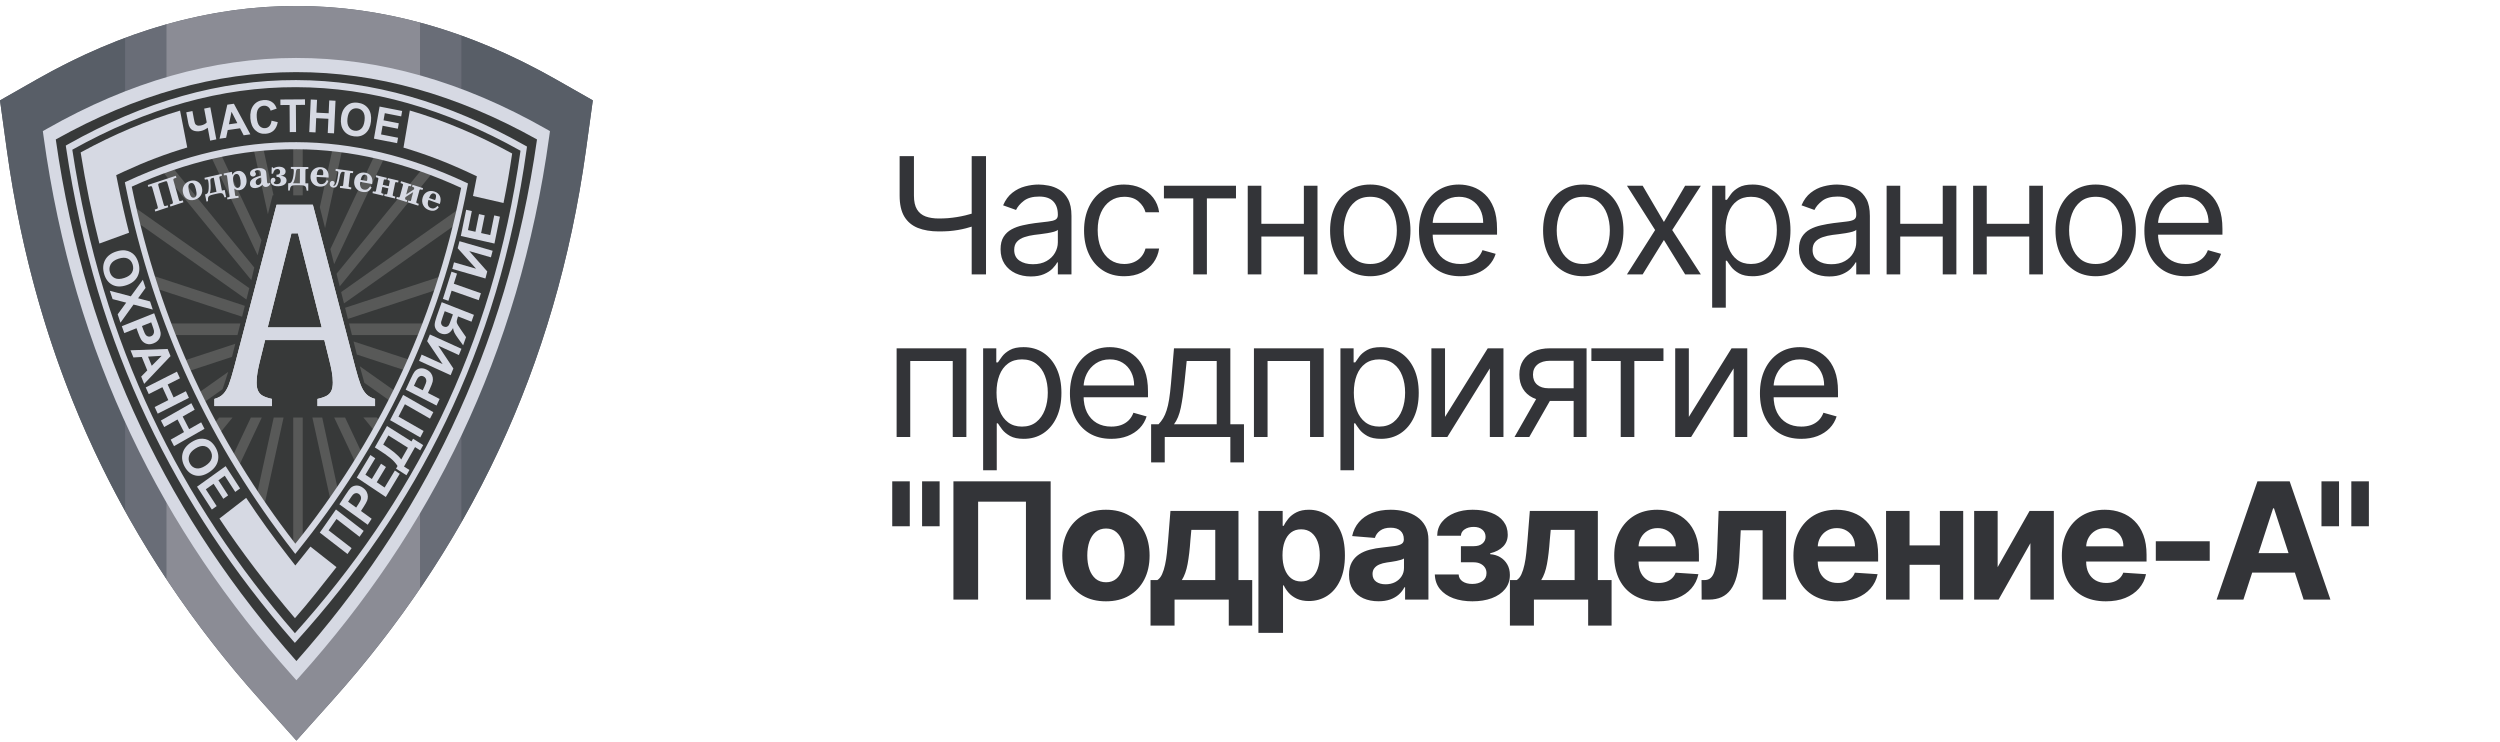 <?xml version="1.0" encoding="UTF-8"?> <svg xmlns="http://www.w3.org/2000/svg" width="246" height="73" viewBox="0 0 246 73" fill="none"><path d="M88.523 15.364H89.932V19.25C89.932 19.826 90.032 20.278 90.233 20.608C90.434 20.934 90.718 21.165 91.085 21.301C91.453 21.434 91.886 21.5 92.386 21.5C92.701 21.5 93.006 21.489 93.301 21.466C93.597 21.439 93.885 21.403 94.165 21.358C94.449 21.312 94.725 21.258 94.994 21.193C95.267 21.129 95.534 21.057 95.796 20.977V22.25C95.542 22.329 95.29 22.401 95.04 22.466C94.794 22.53 94.536 22.585 94.267 22.631C94.002 22.676 93.716 22.712 93.409 22.739C93.102 22.761 92.761 22.773 92.386 22.773C91.583 22.773 90.892 22.657 90.312 22.426C89.737 22.195 89.294 21.822 88.983 21.307C88.676 20.792 88.523 20.106 88.523 19.25V15.364ZM95.614 15.364H97.023V27H95.614V15.364ZM101.433 27.204C100.88 27.204 100.378 27.1 99.927 26.892C99.477 26.68 99.119 26.375 98.853 25.977C98.588 25.576 98.456 25.091 98.456 24.523C98.456 24.023 98.554 23.617 98.751 23.307C98.948 22.992 99.211 22.746 99.541 22.568C99.871 22.39 100.234 22.258 100.632 22.171C101.033 22.079 101.437 22.008 101.842 21.954C102.372 21.886 102.802 21.835 103.132 21.801C103.465 21.763 103.708 21.701 103.859 21.614C104.014 21.526 104.092 21.375 104.092 21.159V21.114C104.092 20.553 103.939 20.117 103.632 19.807C103.329 19.496 102.869 19.341 102.251 19.341C101.611 19.341 101.109 19.481 100.745 19.761C100.382 20.042 100.126 20.341 99.978 20.659L98.706 20.204C98.933 19.674 99.236 19.261 99.615 18.966C99.997 18.667 100.414 18.458 100.865 18.341C101.319 18.22 101.766 18.159 102.206 18.159C102.486 18.159 102.808 18.193 103.172 18.261C103.539 18.326 103.893 18.46 104.234 18.665C104.579 18.869 104.865 19.178 105.092 19.591C105.319 20.004 105.433 20.557 105.433 21.25V27H104.092V25.818H104.024C103.933 26.008 103.781 26.21 103.569 26.426C103.357 26.642 103.075 26.826 102.723 26.977C102.37 27.129 101.941 27.204 101.433 27.204ZM101.637 26C102.168 26 102.615 25.896 102.978 25.688C103.346 25.479 103.622 25.21 103.808 24.881C103.997 24.551 104.092 24.204 104.092 23.841V22.614C104.035 22.682 103.91 22.744 103.717 22.801C103.528 22.854 103.308 22.901 103.058 22.943C102.812 22.981 102.571 23.015 102.336 23.046C102.105 23.072 101.918 23.095 101.774 23.114C101.425 23.159 101.1 23.233 100.797 23.335C100.497 23.434 100.255 23.583 100.069 23.784C99.888 23.981 99.797 24.25 99.797 24.591C99.797 25.057 99.969 25.409 100.314 25.648C100.662 25.883 101.103 26 101.637 26ZM110.626 27.182C109.808 27.182 109.103 26.989 108.512 26.602C107.921 26.216 107.467 25.684 107.149 25.006C106.83 24.328 106.671 23.553 106.671 22.682C106.671 21.796 106.834 21.013 107.16 20.335C107.489 19.653 107.948 19.121 108.535 18.739C109.126 18.352 109.815 18.159 110.603 18.159C111.217 18.159 111.77 18.273 112.262 18.5C112.755 18.727 113.158 19.046 113.472 19.454C113.787 19.864 113.982 20.341 114.058 20.886H112.717C112.614 20.489 112.387 20.136 112.035 19.829C111.686 19.519 111.217 19.364 110.626 19.364C110.103 19.364 109.645 19.5 109.251 19.773C108.861 20.042 108.556 20.422 108.336 20.915C108.12 21.403 108.012 21.977 108.012 22.636C108.012 23.311 108.118 23.898 108.33 24.398C108.546 24.898 108.849 25.286 109.239 25.562C109.633 25.839 110.096 25.977 110.626 25.977C110.974 25.977 111.291 25.917 111.575 25.796C111.859 25.674 112.099 25.5 112.296 25.273C112.493 25.046 112.633 24.773 112.717 24.454H114.058C113.982 24.97 113.794 25.434 113.495 25.847C113.2 26.256 112.808 26.581 112.319 26.824C111.834 27.062 111.27 27.182 110.626 27.182ZM114.53 19.523V18.273H121.621V19.523H118.758V27H117.417V19.523H114.53ZM128.618 22.023V23.273H123.8V22.023H128.618ZM124.118 18.273V27H122.777V18.273H124.118ZM129.641 18.273V27H128.3V18.273H129.641ZM134.835 27.182C134.047 27.182 133.356 26.994 132.761 26.619C132.17 26.244 131.708 25.72 131.375 25.046C131.045 24.371 130.881 23.583 130.881 22.682C130.881 21.773 131.045 20.979 131.375 20.301C131.708 19.623 132.17 19.097 132.761 18.722C133.356 18.347 134.047 18.159 134.835 18.159C135.623 18.159 136.313 18.347 136.903 18.722C137.498 19.097 137.96 19.623 138.29 20.301C138.623 20.979 138.79 21.773 138.79 22.682C138.79 23.583 138.623 24.371 138.29 25.046C137.96 25.72 137.498 26.244 136.903 26.619C136.313 26.994 135.623 27.182 134.835 27.182ZM134.835 25.977C135.434 25.977 135.926 25.824 136.312 25.517C136.699 25.21 136.985 24.807 137.17 24.307C137.356 23.807 137.449 23.265 137.449 22.682C137.449 22.099 137.356 21.555 137.17 21.051C136.985 20.547 136.699 20.14 136.312 19.829C135.926 19.519 135.434 19.364 134.835 19.364C134.237 19.364 133.744 19.519 133.358 19.829C132.972 20.14 132.686 20.547 132.5 21.051C132.314 21.555 132.222 22.099 132.222 22.682C132.222 23.265 132.314 23.807 132.5 24.307C132.686 24.807 132.972 25.21 133.358 25.517C133.744 25.824 134.237 25.977 134.835 25.977ZM143.696 27.182C142.855 27.182 142.129 26.996 141.52 26.625C140.914 26.25 140.446 25.727 140.116 25.057C139.79 24.383 139.628 23.599 139.628 22.704C139.628 21.811 139.79 21.023 140.116 20.341C140.446 19.655 140.904 19.121 141.491 18.739C142.082 18.352 142.771 18.159 143.559 18.159C144.014 18.159 144.463 18.235 144.906 18.386C145.349 18.538 145.753 18.784 146.116 19.125C146.48 19.462 146.77 19.909 146.986 20.466C147.201 21.023 147.309 21.708 147.309 22.523V23.091H140.582V21.932H145.946C145.946 21.439 145.847 21 145.65 20.614C145.457 20.227 145.181 19.922 144.821 19.699C144.465 19.475 144.044 19.364 143.559 19.364C143.025 19.364 142.563 19.496 142.173 19.761C141.787 20.023 141.489 20.364 141.281 20.784C141.073 21.204 140.968 21.655 140.968 22.136V22.909C140.968 23.568 141.082 24.127 141.309 24.585C141.54 25.04 141.861 25.386 142.27 25.625C142.679 25.86 143.154 25.977 143.696 25.977C144.048 25.977 144.366 25.928 144.65 25.829C144.938 25.727 145.186 25.576 145.395 25.375C145.603 25.171 145.764 24.917 145.878 24.614L147.173 24.977C147.037 25.417 146.807 25.803 146.486 26.136C146.164 26.466 145.766 26.724 145.292 26.909C144.819 27.091 144.287 27.182 143.696 27.182ZM155.795 27.182C155.007 27.182 154.315 26.994 153.721 26.619C153.13 26.244 152.668 25.72 152.334 25.046C152.005 24.371 151.84 23.583 151.84 22.682C151.84 21.773 152.005 20.979 152.334 20.301C152.668 19.623 153.13 19.097 153.721 18.722C154.315 18.347 155.007 18.159 155.795 18.159C156.582 18.159 157.272 18.347 157.863 18.722C158.457 19.097 158.92 19.623 159.249 20.301C159.582 20.979 159.749 21.773 159.749 22.682C159.749 23.583 159.582 24.371 159.249 25.046C158.92 25.72 158.457 26.244 157.863 26.619C157.272 26.994 156.582 27.182 155.795 27.182ZM155.795 25.977C156.393 25.977 156.886 25.824 157.272 25.517C157.658 25.21 157.944 24.807 158.13 24.307C158.315 23.807 158.408 23.265 158.408 22.682C158.408 22.099 158.315 21.555 158.13 21.051C157.944 20.547 157.658 20.14 157.272 19.829C156.886 19.519 156.393 19.364 155.795 19.364C155.196 19.364 154.704 19.519 154.317 19.829C153.931 20.14 153.645 20.547 153.459 21.051C153.274 21.555 153.181 22.099 153.181 22.682C153.181 23.265 153.274 23.807 153.459 24.307C153.645 24.807 153.931 25.21 154.317 25.517C154.704 25.824 155.196 25.977 155.795 25.977ZM161.637 18.273L163.728 21.841L165.818 18.273H167.364L164.546 22.636L167.364 27H165.818L163.728 23.614L161.637 27H160.091L162.864 22.636L160.091 18.273H161.637ZM168.477 30.273V18.273H169.773V19.659H169.932C170.03 19.508 170.167 19.314 170.341 19.079C170.519 18.841 170.773 18.629 171.102 18.443C171.436 18.254 171.886 18.159 172.455 18.159C173.189 18.159 173.837 18.343 174.398 18.71C174.958 19.078 175.396 19.599 175.71 20.273C176.025 20.947 176.182 21.742 176.182 22.659C176.182 23.583 176.025 24.384 175.71 25.062C175.396 25.737 174.96 26.259 174.403 26.631C173.847 26.998 173.205 27.182 172.477 27.182C171.917 27.182 171.468 27.089 171.131 26.903C170.794 26.714 170.534 26.5 170.352 26.261C170.17 26.019 170.03 25.818 169.932 25.659H169.818V30.273H168.477ZM169.795 22.636C169.795 23.296 169.892 23.877 170.085 24.381C170.278 24.881 170.561 25.273 170.932 25.557C171.303 25.837 171.758 25.977 172.295 25.977C172.856 25.977 173.324 25.829 173.699 25.534C174.078 25.235 174.362 24.833 174.551 24.329C174.744 23.822 174.841 23.258 174.841 22.636C174.841 22.023 174.746 21.47 174.557 20.977C174.371 20.481 174.089 20.089 173.71 19.801C173.335 19.509 172.864 19.364 172.295 19.364C171.75 19.364 171.292 19.502 170.92 19.778C170.549 20.051 170.269 20.434 170.08 20.926C169.89 21.415 169.795 21.985 169.795 22.636ZM179.995 27.204C179.442 27.204 178.941 27.1 178.49 26.892C178.039 26.68 177.681 26.375 177.416 25.977C177.151 25.576 177.018 25.091 177.018 24.523C177.018 24.023 177.117 23.617 177.314 23.307C177.511 22.992 177.774 22.746 178.103 22.568C178.433 22.39 178.797 22.258 179.194 22.171C179.596 22.079 179.999 22.008 180.405 21.954C180.935 21.886 181.365 21.835 181.694 21.801C182.028 21.763 182.27 21.701 182.422 21.614C182.577 21.526 182.655 21.375 182.655 21.159V21.114C182.655 20.553 182.501 20.117 182.194 19.807C181.891 19.496 181.431 19.341 180.814 19.341C180.173 19.341 179.672 19.481 179.308 19.761C178.944 20.042 178.689 20.341 178.541 20.659L177.268 20.204C177.495 19.674 177.798 19.261 178.177 18.966C178.56 18.667 178.977 18.458 179.427 18.341C179.882 18.22 180.329 18.159 180.768 18.159C181.048 18.159 181.37 18.193 181.734 18.261C182.102 18.326 182.456 18.46 182.797 18.665C183.141 18.869 183.427 19.178 183.655 19.591C183.882 20.004 183.995 20.557 183.995 21.25V27H182.655V25.818H182.586C182.495 26.008 182.344 26.21 182.132 26.426C181.92 26.642 181.637 26.826 181.285 26.977C180.933 27.129 180.503 27.204 179.995 27.204ZM180.2 26C180.73 26 181.177 25.896 181.541 25.688C181.908 25.479 182.185 25.21 182.37 24.881C182.56 24.551 182.655 24.204 182.655 23.841V22.614C182.598 22.682 182.473 22.744 182.28 22.801C182.09 22.854 181.87 22.901 181.62 22.943C181.374 22.981 181.134 23.015 180.899 23.046C180.668 23.072 180.48 23.095 180.336 23.114C179.988 23.159 179.662 23.233 179.359 23.335C179.06 23.434 178.817 23.583 178.632 23.784C178.45 23.981 178.359 24.25 178.359 24.591C178.359 25.057 178.531 25.409 178.876 25.648C179.225 25.883 179.666 26 180.2 26ZM191.484 22.023V23.273H186.666V22.023H191.484ZM186.984 18.273V27H185.643V18.273H186.984ZM192.507 18.273V27H191.166V18.273H192.507ZM199.996 22.023V23.273H195.178V22.023H199.996ZM195.496 18.273V27H194.155V18.273H195.496ZM201.019 18.273V27H199.678V18.273H201.019ZM206.213 27.182C205.425 27.182 204.734 26.994 204.139 26.619C203.549 26.244 203.086 25.72 202.753 25.046C202.424 24.371 202.259 23.583 202.259 22.682C202.259 21.773 202.424 20.979 202.753 20.301C203.086 19.623 203.549 19.097 204.139 18.722C204.734 18.347 205.425 18.159 206.213 18.159C207.001 18.159 207.691 18.347 208.282 18.722C208.876 19.097 209.338 19.623 209.668 20.301C210.001 20.979 210.168 21.773 210.168 22.682C210.168 23.583 210.001 24.371 209.668 25.046C209.338 25.72 208.876 26.244 208.282 26.619C207.691 26.994 207.001 27.182 206.213 27.182ZM206.213 25.977C206.812 25.977 207.304 25.824 207.691 25.517C208.077 25.21 208.363 24.807 208.549 24.307C208.734 23.807 208.827 23.265 208.827 22.682C208.827 22.099 208.734 21.555 208.549 21.051C208.363 20.547 208.077 20.14 207.691 19.829C207.304 19.519 206.812 19.364 206.213 19.364C205.615 19.364 205.122 19.519 204.736 19.829C204.35 20.14 204.064 20.547 203.878 21.051C203.693 21.555 203.6 22.099 203.6 22.682C203.6 23.265 203.693 23.807 203.878 24.307C204.064 24.807 204.35 25.21 204.736 25.517C205.122 25.824 205.615 25.977 206.213 25.977ZM215.074 27.182C214.233 27.182 213.508 26.996 212.898 26.625C212.292 26.25 211.824 25.727 211.494 25.057C211.169 24.383 211.006 23.599 211.006 22.704C211.006 21.811 211.169 21.023 211.494 20.341C211.824 19.655 212.282 19.121 212.869 18.739C213.46 18.352 214.15 18.159 214.938 18.159C215.392 18.159 215.841 18.235 216.284 18.386C216.727 18.538 217.131 18.784 217.494 19.125C217.858 19.462 218.148 19.909 218.364 20.466C218.58 21.023 218.688 21.708 218.688 22.523V23.091H211.96V21.932H217.324C217.324 21.439 217.225 21 217.028 20.614C216.835 20.227 216.559 19.922 216.199 19.699C215.843 19.475 215.422 19.364 214.938 19.364C214.403 19.364 213.941 19.496 213.551 19.761C213.165 20.023 212.867 20.364 212.659 20.784C212.451 21.204 212.347 21.655 212.347 22.136V22.909C212.347 23.568 212.46 24.127 212.688 24.585C212.919 25.04 213.239 25.386 213.648 25.625C214.057 25.86 214.532 25.977 215.074 25.977C215.426 25.977 215.744 25.928 216.028 25.829C216.316 25.727 216.564 25.576 216.773 25.375C216.981 25.171 217.142 24.917 217.256 24.614L218.551 24.977C218.415 25.417 218.186 25.803 217.864 26.136C217.542 26.466 217.144 26.724 216.67 26.909C216.197 27.091 215.665 27.182 215.074 27.182ZM88.227 43V34.273H95.091V43H93.75V35.523H89.568V43H88.227ZM96.74 46.273V34.273H98.035V35.659H98.194C98.293 35.508 98.429 35.314 98.603 35.08C98.781 34.841 99.035 34.629 99.365 34.443C99.698 34.254 100.149 34.159 100.717 34.159C101.452 34.159 102.1 34.343 102.66 34.71C103.221 35.078 103.658 35.599 103.973 36.273C104.287 36.947 104.444 37.742 104.444 38.659C104.444 39.583 104.287 40.385 103.973 41.062C103.658 41.737 103.223 42.26 102.666 42.631C102.109 42.998 101.467 43.182 100.74 43.182C100.179 43.182 99.73 43.089 99.393 42.903C99.056 42.714 98.797 42.5 98.615 42.261C98.433 42.019 98.293 41.818 98.194 41.659H98.081V46.273H96.74ZM98.058 38.636C98.058 39.295 98.154 39.877 98.348 40.381C98.541 40.881 98.823 41.273 99.194 41.557C99.566 41.837 100.02 41.977 100.558 41.977C101.119 41.977 101.586 41.83 101.961 41.534C102.34 41.235 102.624 40.833 102.814 40.33C103.007 39.822 103.103 39.258 103.103 38.636C103.103 38.023 103.009 37.47 102.819 36.977C102.634 36.481 102.352 36.089 101.973 35.801C101.598 35.51 101.126 35.364 100.558 35.364C100.012 35.364 99.554 35.502 99.183 35.778C98.812 36.051 98.531 36.434 98.342 36.926C98.153 37.415 98.058 37.985 98.058 38.636ZM109.349 43.182C108.508 43.182 107.783 42.996 107.173 42.625C106.567 42.25 106.099 41.727 105.769 41.057C105.444 40.383 105.281 39.599 105.281 38.705C105.281 37.811 105.444 37.023 105.769 36.341C106.099 35.655 106.557 35.121 107.144 34.739C107.735 34.352 108.425 34.159 109.212 34.159C109.667 34.159 110.116 34.235 110.559 34.386C111.002 34.538 111.406 34.784 111.769 35.125C112.133 35.462 112.423 35.909 112.639 36.466C112.855 37.023 112.962 37.708 112.962 38.523V39.091H106.235V37.932H111.599C111.599 37.439 111.5 37 111.303 36.614C111.11 36.227 110.834 35.922 110.474 35.699C110.118 35.475 109.697 35.364 109.212 35.364C108.678 35.364 108.216 35.496 107.826 35.761C107.44 36.023 107.142 36.364 106.934 36.784C106.726 37.205 106.622 37.655 106.622 38.136V38.909C106.622 39.568 106.735 40.127 106.962 40.585C107.194 41.04 107.514 41.386 107.923 41.625C108.332 41.86 108.807 41.977 109.349 41.977C109.701 41.977 110.019 41.928 110.303 41.83C110.591 41.727 110.839 41.576 111.048 41.375C111.256 41.17 111.417 40.917 111.531 40.614L112.826 40.977C112.69 41.417 112.461 41.803 112.139 42.136C111.817 42.466 111.419 42.724 110.945 42.909C110.472 43.091 109.94 43.182 109.349 43.182ZM113.27 45.5V41.75H113.998C114.176 41.564 114.329 41.364 114.458 41.148C114.587 40.932 114.698 40.676 114.793 40.381C114.892 40.081 114.975 39.718 115.043 39.29C115.111 38.858 115.172 38.337 115.225 37.727L115.52 34.273H121.066V41.75H122.407V45.5H121.066V43H114.611V45.5H113.27ZM115.52 41.75H119.725V35.523H116.77L116.543 37.727C116.448 38.64 116.331 39.438 116.191 40.119C116.051 40.801 115.827 41.345 115.52 41.75ZM123.387 43V34.273H130.25V43H128.909V35.523H124.728V43H123.387ZM131.899 46.273V34.273H133.195V35.659H133.354C133.452 35.508 133.589 35.314 133.763 35.08C133.941 34.841 134.195 34.629 134.524 34.443C134.857 34.254 135.308 34.159 135.876 34.159C136.611 34.159 137.259 34.343 137.82 34.71C138.38 35.078 138.818 35.599 139.132 36.273C139.446 36.947 139.604 37.742 139.604 38.659C139.604 39.583 139.446 40.385 139.132 41.062C138.818 41.737 138.382 42.26 137.825 42.631C137.268 42.998 136.626 43.182 135.899 43.182C135.339 43.182 134.89 43.089 134.553 42.903C134.215 42.714 133.956 42.5 133.774 42.261C133.592 42.019 133.452 41.818 133.354 41.659H133.24V46.273H131.899ZM133.217 38.636C133.217 39.295 133.314 39.877 133.507 40.381C133.7 40.881 133.982 41.273 134.354 41.557C134.725 41.837 135.179 41.977 135.717 41.977C136.278 41.977 136.746 41.83 137.121 41.534C137.5 41.235 137.784 40.833 137.973 40.33C138.166 39.822 138.263 39.258 138.263 38.636C138.263 38.023 138.168 37.47 137.979 36.977C137.793 36.481 137.511 36.089 137.132 35.801C136.757 35.51 136.286 35.364 135.717 35.364C135.172 35.364 134.714 35.502 134.342 35.778C133.971 36.051 133.691 36.434 133.501 36.926C133.312 37.415 133.217 37.985 133.217 38.636ZM142.19 41.023L146.395 34.273H147.94V43H146.599V36.25L142.417 43H140.849V34.273H142.19V41.023ZM154.846 43V35.5H152.528C152.005 35.5 151.594 35.621 151.295 35.864C150.996 36.106 150.846 36.439 150.846 36.864C150.846 37.28 150.98 37.608 151.249 37.847C151.522 38.085 151.895 38.205 152.369 38.205H155.187V39.455H152.369C151.778 39.455 151.268 39.35 150.84 39.142C150.412 38.934 150.083 38.636 149.852 38.25C149.621 37.86 149.505 37.398 149.505 36.864C149.505 36.326 149.626 35.864 149.869 35.477C150.111 35.091 150.458 34.794 150.909 34.585C151.363 34.377 151.903 34.273 152.528 34.273H156.119V43H154.846ZM149.028 43L151.505 38.659H152.96L150.482 43H149.028ZM156.593 35.523V34.273H163.684V35.523H160.82V43H159.479V35.523H156.593ZM166.181 41.023L170.385 34.273H171.931V43H170.59V36.25L166.408 43H164.84V34.273H166.181V41.023ZM177.246 43.182C176.405 43.182 175.679 42.996 175.07 42.625C174.464 42.25 173.996 41.727 173.666 41.057C173.34 40.383 173.178 39.599 173.178 38.705C173.178 37.811 173.34 37.023 173.666 36.341C173.996 35.655 174.454 35.121 175.041 34.739C175.632 34.352 176.321 34.159 177.109 34.159C177.564 34.159 178.013 34.235 178.456 34.386C178.899 34.538 179.303 34.784 179.666 35.125C180.03 35.462 180.32 35.909 180.536 36.466C180.751 37.023 180.859 37.708 180.859 38.523V39.091H174.132V37.932H179.496C179.496 37.439 179.397 37 179.2 36.614C179.007 36.227 178.731 35.922 178.371 35.699C178.015 35.475 177.594 35.364 177.109 35.364C176.575 35.364 176.113 35.496 175.723 35.761C175.337 36.023 175.039 36.364 174.831 36.784C174.623 37.205 174.518 37.655 174.518 38.136V38.909C174.518 39.568 174.632 40.127 174.859 40.585C175.09 41.04 175.411 41.386 175.82 41.625C176.229 41.86 176.704 41.977 177.246 41.977C177.598 41.977 177.916 41.928 178.2 41.83C178.488 41.727 178.736 41.576 178.945 41.375C179.153 41.17 179.314 40.917 179.428 40.614L180.723 40.977C180.587 41.417 180.357 41.803 180.036 42.136C179.714 42.466 179.316 42.724 178.842 42.909C178.369 43.091 177.837 43.182 177.246 43.182ZM89.523 47.364V51.784H87.796V47.364H89.523ZM92.46 47.364V51.784H90.733V47.364H92.46ZM103.385 47.364V59H100.953V49.364H96.248V59H93.817V47.364H103.385ZM108.825 59.17C107.942 59.17 107.179 58.983 106.535 58.608C105.895 58.229 105.4 57.703 105.052 57.028C104.704 56.35 104.529 55.564 104.529 54.67C104.529 53.769 104.704 52.981 105.052 52.307C105.4 51.629 105.895 51.102 106.535 50.727C107.179 50.349 107.942 50.159 108.825 50.159C109.707 50.159 110.469 50.349 111.109 50.727C111.753 51.102 112.249 51.629 112.597 52.307C112.946 52.981 113.12 53.769 113.12 54.67C113.12 55.564 112.946 56.35 112.597 57.028C112.249 57.703 111.753 58.229 111.109 58.608C110.469 58.983 109.707 59.17 108.825 59.17ZM108.836 57.295C109.238 57.295 109.573 57.182 109.842 56.955C110.111 56.724 110.313 56.409 110.45 56.011C110.59 55.614 110.66 55.161 110.66 54.653C110.66 54.146 110.59 53.693 110.45 53.295C110.313 52.898 110.111 52.583 109.842 52.352C109.573 52.121 109.238 52.006 108.836 52.006C108.431 52.006 108.09 52.121 107.813 52.352C107.541 52.583 107.334 52.898 107.194 53.295C107.058 53.693 106.989 54.146 106.989 54.653C106.989 55.161 107.058 55.614 107.194 56.011C107.334 56.409 107.541 56.724 107.813 56.955C108.09 57.182 108.431 57.295 108.836 57.295ZM113.212 61.557V57.08H113.883C114.076 56.958 114.231 56.765 114.349 56.5C114.47 56.235 114.568 55.922 114.644 55.562C114.724 55.203 114.784 54.814 114.826 54.398C114.871 53.977 114.911 53.553 114.945 53.125L115.172 50.273H121.866V57.08H123.218V61.557H120.911V59H115.576V61.557H113.212ZM116.292 57.08H119.582V52.136H117.229L117.138 53.125C117.074 54.057 116.981 54.849 116.86 55.5C116.739 56.148 116.549 56.674 116.292 57.08ZM123.828 62.273V50.273H126.215V51.739H126.323C126.429 51.504 126.582 51.265 126.783 51.023C126.987 50.776 127.253 50.572 127.578 50.409C127.908 50.242 128.317 50.159 128.806 50.159C129.442 50.159 130.029 50.326 130.567 50.659C131.105 50.989 131.535 51.487 131.857 52.153C132.179 52.816 132.34 53.648 132.34 54.648C132.34 55.621 132.183 56.443 131.868 57.114C131.558 57.78 131.133 58.286 130.595 58.631C130.061 58.972 129.463 59.142 128.8 59.142C128.33 59.142 127.931 59.064 127.601 58.909C127.275 58.754 127.008 58.559 126.8 58.324C126.592 58.085 126.433 57.845 126.323 57.602H126.249V62.273H123.828ZM126.198 54.636C126.198 55.155 126.27 55.608 126.414 55.994C126.558 56.381 126.766 56.682 127.039 56.898C127.311 57.11 127.643 57.216 128.033 57.216C128.427 57.216 128.76 57.108 129.033 56.892C129.306 56.672 129.512 56.369 129.652 55.983C129.796 55.593 129.868 55.144 129.868 54.636C129.868 54.133 129.798 53.689 129.658 53.307C129.518 52.924 129.311 52.625 129.039 52.409C128.766 52.193 128.431 52.085 128.033 52.085C127.639 52.085 127.306 52.189 127.033 52.398C126.764 52.606 126.558 52.901 126.414 53.284C126.27 53.667 126.198 54.117 126.198 54.636ZM135.642 59.165C135.085 59.165 134.589 59.068 134.153 58.875C133.718 58.678 133.373 58.388 133.119 58.006C132.869 57.619 132.744 57.138 132.744 56.562C132.744 56.078 132.833 55.67 133.011 55.341C133.189 55.011 133.432 54.746 133.739 54.545C134.045 54.345 134.394 54.193 134.784 54.091C135.178 53.989 135.591 53.917 136.023 53.875C136.53 53.822 136.939 53.773 137.25 53.727C137.561 53.678 137.786 53.606 137.926 53.511C138.066 53.417 138.136 53.276 138.136 53.091V53.057C138.136 52.697 138.023 52.419 137.795 52.222C137.572 52.025 137.254 51.926 136.841 51.926C136.405 51.926 136.059 52.023 135.801 52.216C135.544 52.405 135.373 52.644 135.29 52.932L133.051 52.75C133.165 52.22 133.388 51.761 133.722 51.375C134.055 50.985 134.485 50.686 135.011 50.477C135.542 50.265 136.155 50.159 136.852 50.159C137.337 50.159 137.801 50.216 138.244 50.33C138.691 50.443 139.087 50.619 139.432 50.858C139.78 51.097 140.055 51.403 140.256 51.778C140.456 52.15 140.557 52.595 140.557 53.114V59H138.261V57.79H138.193C138.053 58.062 137.866 58.303 137.631 58.511C137.396 58.716 137.114 58.877 136.784 58.994C136.455 59.108 136.074 59.165 135.642 59.165ZM136.335 57.494C136.691 57.494 137.006 57.424 137.278 57.284C137.551 57.14 137.765 56.947 137.92 56.705C138.076 56.462 138.153 56.188 138.153 55.881V54.955C138.078 55.004 137.973 55.049 137.841 55.091C137.712 55.129 137.566 55.165 137.403 55.199C137.241 55.229 137.078 55.258 136.915 55.284C136.752 55.307 136.604 55.328 136.472 55.347C136.188 55.388 135.939 55.455 135.727 55.545C135.515 55.636 135.35 55.76 135.233 55.915C135.116 56.066 135.057 56.256 135.057 56.483C135.057 56.812 135.176 57.064 135.415 57.239C135.657 57.409 135.964 57.494 136.335 57.494ZM141.186 56.528H143.532C143.544 56.816 143.673 57.044 143.919 57.21C144.165 57.377 144.483 57.46 144.873 57.46C145.267 57.46 145.599 57.369 145.868 57.188C146.137 57.002 146.271 56.737 146.271 56.392C146.271 56.18 146.218 55.996 146.112 55.841C146.006 55.682 145.858 55.557 145.669 55.466C145.479 55.375 145.26 55.33 145.01 55.33H143.754V53.744H145.01C145.385 53.744 145.673 53.657 145.873 53.483C146.078 53.309 146.18 53.091 146.18 52.83C146.18 52.534 146.074 52.297 145.862 52.119C145.654 51.938 145.371 51.847 145.015 51.847C144.655 51.847 144.356 51.928 144.118 52.091C143.883 52.25 143.762 52.458 143.754 52.716H141.419C141.426 52.193 141.584 51.74 141.89 51.358C142.201 50.975 142.618 50.68 143.14 50.472C143.667 50.263 144.256 50.159 144.907 50.159C145.62 50.159 146.233 50.26 146.748 50.46C147.267 50.657 147.665 50.939 147.941 51.307C148.222 51.674 148.362 52.112 148.362 52.619C148.362 53.081 148.21 53.468 147.907 53.778C147.604 54.089 147.18 54.311 146.635 54.443V54.534C146.995 54.557 147.32 54.653 147.612 54.824C147.904 54.994 148.137 55.229 148.311 55.528C148.485 55.824 148.572 56.174 148.572 56.58C148.572 57.121 148.413 57.585 148.095 57.972C147.78 58.358 147.345 58.655 146.788 58.864C146.235 59.068 145.601 59.17 144.885 59.17C144.188 59.17 143.563 59.07 143.01 58.869C142.46 58.665 142.023 58.365 141.697 57.972C141.375 57.578 141.205 57.097 141.186 56.528ZM148.575 61.557V57.08H149.245C149.438 56.958 149.594 56.765 149.711 56.5C149.832 56.235 149.931 55.922 150.007 55.562C150.086 55.203 150.147 54.814 150.188 54.398C150.234 53.977 150.274 53.553 150.308 53.125L150.535 50.273H157.228V57.08H158.58V61.557H156.274V59H150.938V61.557H148.575ZM151.654 57.08H154.944V52.136H152.592L152.501 53.125C152.436 54.057 152.344 54.849 152.222 55.5C152.101 56.148 151.912 56.674 151.654 57.08ZM163.168 59.17C162.27 59.17 161.498 58.989 160.85 58.625C160.206 58.258 159.71 57.739 159.361 57.068C159.013 56.394 158.839 55.597 158.839 54.676C158.839 53.778 159.013 52.99 159.361 52.312C159.71 51.635 160.2 51.106 160.833 50.727C161.469 50.349 162.216 50.159 163.072 50.159C163.647 50.159 164.183 50.252 164.68 50.438C165.18 50.619 165.615 50.894 165.986 51.261C166.361 51.629 166.653 52.091 166.861 52.648C167.07 53.201 167.174 53.849 167.174 54.591V55.256H159.805V53.756H164.895C164.895 53.407 164.82 53.099 164.668 52.83C164.517 52.561 164.306 52.35 164.037 52.199C163.772 52.044 163.464 51.966 163.111 51.966C162.744 51.966 162.418 52.051 162.134 52.222C161.854 52.388 161.634 52.614 161.475 52.898C161.316 53.178 161.234 53.49 161.231 53.835V55.261C161.231 55.693 161.31 56.066 161.469 56.381C161.632 56.695 161.861 56.938 162.157 57.108C162.452 57.278 162.803 57.364 163.208 57.364C163.477 57.364 163.723 57.326 163.947 57.25C164.17 57.174 164.361 57.061 164.52 56.909C164.68 56.758 164.801 56.572 164.884 56.352L167.123 56.5C167.009 57.038 166.776 57.508 166.424 57.909C166.075 58.307 165.625 58.617 165.072 58.841C164.522 59.061 163.888 59.17 163.168 59.17ZM167.442 59L167.431 57.08H167.72C167.925 57.08 168.101 57.03 168.249 56.932C168.4 56.83 168.525 56.665 168.624 56.438C168.722 56.21 168.8 55.909 168.857 55.534C168.914 55.155 168.952 54.689 168.97 54.136L169.113 50.273H175.749V59H173.442V52.176H171.289L171.152 54.841C171.118 55.572 171.029 56.201 170.885 56.727C170.745 57.254 170.55 57.686 170.3 58.023C170.05 58.356 169.749 58.602 169.397 58.761C169.044 58.92 168.635 59 168.169 59H167.442ZM180.803 59.17C179.905 59.17 179.132 58.989 178.484 58.625C177.84 58.258 177.344 57.739 176.996 57.068C176.647 56.394 176.473 55.597 176.473 54.676C176.473 53.778 176.647 52.99 176.996 52.312C177.344 51.635 177.835 51.106 178.467 50.727C179.104 50.349 179.85 50.159 180.706 50.159C181.282 50.159 181.818 50.252 182.314 50.438C182.814 50.619 183.25 50.894 183.621 51.261C183.996 51.629 184.287 52.091 184.496 52.648C184.704 53.201 184.808 53.849 184.808 54.591V55.256H177.439V53.756H182.53C182.53 53.407 182.454 53.099 182.303 52.83C182.151 52.561 181.941 52.35 181.672 52.199C181.407 52.044 181.098 51.966 180.746 51.966C180.378 51.966 180.053 52.051 179.768 52.222C179.488 52.388 179.268 52.614 179.109 52.898C178.95 53.178 178.869 53.49 178.865 53.835V55.261C178.865 55.693 178.945 56.066 179.104 56.381C179.267 56.695 179.496 56.938 179.791 57.108C180.087 57.278 180.437 57.364 180.842 57.364C181.111 57.364 181.357 57.326 181.581 57.25C181.804 57.174 181.996 57.061 182.155 56.909C182.314 56.758 182.435 56.572 182.518 56.352L184.757 56.5C184.643 57.038 184.411 57.508 184.058 57.909C183.71 58.307 183.259 58.617 182.706 58.841C182.157 59.061 181.522 59.17 180.803 59.17ZM191.662 53.67V55.574H187.105V53.67H191.662ZM187.9 50.273V59H185.588V50.273H187.9ZM193.179 50.273V59H190.883V50.273H193.179ZM196.569 55.807L199.711 50.273H202.097V59H199.791V53.449L196.66 59H194.257V50.273H196.569V55.807ZM207.215 59.17C206.317 59.17 205.545 58.989 204.897 58.625C204.253 58.258 203.757 57.739 203.408 57.068C203.06 56.394 202.886 55.597 202.886 54.676C202.886 53.778 203.06 52.99 203.408 52.312C203.757 51.635 204.247 51.106 204.88 50.727C205.516 50.349 206.262 50.159 207.118 50.159C207.694 50.159 208.23 50.252 208.726 50.438C209.226 50.619 209.662 50.894 210.033 51.261C210.408 51.629 210.7 52.091 210.908 52.648C211.117 53.201 211.221 53.849 211.221 54.591V55.256H203.851V53.756H208.942C208.942 53.407 208.867 53.099 208.715 52.83C208.564 52.561 208.353 52.35 208.084 52.199C207.819 52.044 207.511 51.966 207.158 51.966C206.791 51.966 206.465 52.051 206.181 52.222C205.901 52.388 205.681 52.614 205.522 52.898C205.363 53.178 205.281 53.49 205.278 53.835V55.261C205.278 55.693 205.357 56.066 205.516 56.381C205.679 56.695 205.908 56.938 206.204 57.108C206.499 57.278 206.85 57.364 207.255 57.364C207.524 57.364 207.77 57.326 207.993 57.25C208.217 57.174 208.408 57.061 208.567 56.909C208.726 56.758 208.848 56.572 208.931 56.352L211.17 56.5C211.056 57.038 210.823 57.508 210.471 57.909C210.122 58.307 209.671 58.617 209.118 58.841C208.569 59.061 207.935 59.17 207.215 59.17ZM217.438 53.261V55.182H212.131V53.261H217.438ZM220.751 59H218.115L222.132 47.364H225.303L229.314 59H226.678L223.763 50.023H223.672L220.751 59ZM220.587 54.426H226.814V56.347H220.587V54.426ZM230.16 47.364V51.784H228.433V47.364H230.16ZM233.098 47.364V51.784H231.37V47.364H233.098Z" fill="#333438"></path><path fill-rule="evenodd" clip-rule="evenodd" d="M3.619 7.819C20.575 -1.823 37.751 -1.822 54.713 7.819L58.333 9.876L57.67 14.693C54.677 36.442 45.896 54.192 32.696 68.933L29.167 72.874L25.637 68.933C12.437 54.192 3.657 36.442 0.663 14.693L0 9.877L3.619 7.819Z" fill="#585E67"></path><path fill-rule="evenodd" clip-rule="evenodd" d="M12.313 25.805V4.032V3.727C12.047 3.826 11.78 3.928 11.514 4.032C11.479 4.046 11.443 4.06 11.407 4.074C10.427 4.459 9.449 4.877 8.47 5.326C6.961 6.019 5.452 6.789 3.946 7.634C3.928 7.645 3.91 7.654 3.891 7.665C3.801 7.716 3.71 7.767 3.619 7.819L2.521 8.443L0 9.877L0.196 11.298L0.663 14.692C0.841 15.986 1.04 17.266 1.258 18.532C1.688 21.018 2.196 23.45 2.779 25.83C3.081 27.062 3.403 28.28 3.745 29.485C4.091 30.703 4.458 31.907 4.844 33.097C5.053 33.738 5.267 34.376 5.487 35.009C5.687 35.586 5.893 36.16 6.103 36.73C6.831 38.706 7.616 40.644 8.457 42.543C9.375 44.614 10.359 46.64 11.407 48.622C11.704 49.182 12.005 49.739 12.313 50.294V40.377V36.746V29.463V25.805Z" fill="#585E67"></path><path fill-rule="evenodd" clip-rule="evenodd" d="M12.312 3.727V4.032V25.806V29.464V36.747V40.377V50.294C12.492 50.618 12.673 50.941 12.857 51.262C13.965 53.21 15.138 55.113 16.372 56.974V51.262V29.464V7.665V7.623V2.396C15.018 2.778 13.665 3.222 12.312 3.727Z" fill="#696D77"></path><path fill-rule="evenodd" clip-rule="evenodd" d="M16.371 7.665V29.463V51.262V56.974C16.717 57.496 17.067 58.014 17.423 58.529C19.16 61.045 21.013 63.483 22.975 65.847C23.065 65.955 23.155 66.063 23.246 66.171C24.026 67.103 24.823 68.023 25.637 68.932L26.08 69.428L29.166 72.873L29.176 72.862L32.695 68.932C33.509 68.024 34.305 67.104 35.085 66.172C35.193 66.043 35.3 65.914 35.407 65.785C36.31 64.696 37.19 63.591 38.045 62.47C38.047 62.467 38.05 62.465 38.052 62.462C38.124 62.368 38.195 62.274 38.266 62.18C39.174 60.981 40.055 59.764 40.908 58.529C41.061 58.308 41.212 58.086 41.363 57.864V51.262V47.629V43.996V33.079V25.833V2.231C39.272 1.668 37.179 1.249 35.085 0.975C33.117 0.718 31.148 0.588 29.179 0.588C27.2 0.587 25.222 0.716 23.244 0.975C21.271 1.232 19.298 1.619 17.326 2.135C17.007 2.219 16.689 2.305 16.371 2.395V7.623V7.665Z" fill="#8B8C95"></path><path fill-rule="evenodd" clip-rule="evenodd" d="M41.363 2.231V25.833V33.079V43.996V47.629V51.262V57.864C42.798 55.75 44.152 53.581 45.423 51.355V51.262V43.996V40.363V33.088V25.858V22.188V18.564V3.509C44.071 3.023 42.717 2.596 41.363 2.231Z" fill="#696D77"></path><path fill-rule="evenodd" clip-rule="evenodd" d="M45.424 3.509V18.564V22.188V25.857V33.087V40.363V43.996V51.262V51.354C45.441 51.324 45.459 51.293 45.476 51.262C46.818 48.905 48.067 46.484 49.218 43.996C53.296 35.183 56.156 25.533 57.637 14.931C57.648 14.851 57.66 14.772 57.67 14.692L58.133 11.326L58.333 9.876L55.806 8.439L54.713 7.818C54.097 7.468 53.48 7.131 52.864 6.806C51.872 6.284 50.879 5.794 49.886 5.337C48.4 4.654 46.912 4.045 45.424 3.509Z" fill="#585E67"></path><path fill-rule="evenodd" clip-rule="evenodd" d="M53.481 13.311C50.521 34.817 41.789 51.897 29.166 65.993C16.543 51.897 7.811 34.817 4.852 13.311C21.011 4.122 37.22 4.07 53.481 13.311Z" fill="#373939"></path><path d="M54.044 13.426C52.553 24.264 49.606 33.99 45.441 42.781C41.283 51.561 35.906 59.41 29.551 66.506L29.166 66.937L28.78 66.506C22.425 59.41 17.048 51.56 12.89 42.781C8.725 33.99 5.778 24.263 4.287 13.426L4.215 12.902L4.609 12.678C12.761 8.042 20.936 5.71 29.127 5.703C37.319 5.697 45.519 8.015 53.722 12.678L54.117 12.902L54.044 13.426ZM44.452 42.081C48.481 33.575 51.352 24.177 52.842 13.721C44.919 9.291 37.013 7.09 29.127 7.096C21.244 7.102 13.362 9.317 5.489 13.721C6.979 24.177 9.85 33.575 13.88 42.081C17.896 50.562 23.066 58.162 29.166 65.047C35.265 58.162 40.435 50.562 44.452 42.081Z" fill="#D6D9E3"></path><path fill-rule="evenodd" clip-rule="evenodd" d="M51.539 14.627C48.798 34.381 40.71 49.837 29.018 62.785C17.576 49.674 9.732 34.133 6.795 14.528C21.762 6.087 36.478 6.138 51.539 14.627Z" fill="#373939"></path><path d="M51.82 14.685C50.443 24.605 47.723 33.448 43.88 41.434C40.039 49.418 35.075 56.547 29.209 63.043L29.014 63.26L28.82 63.039C23.08 56.461 18.241 49.271 14.468 41.265C10.694 33.257 7.987 24.433 6.512 14.59L6.473 14.325L6.673 14.211C14.194 9.969 21.656 7.862 29.131 7.88C36.605 7.899 44.091 10.045 51.657 14.31L51.856 14.423L51.82 14.685ZM43.387 41.082C47.161 33.237 49.843 24.558 51.219 14.832C43.793 10.683 36.454 8.595 29.131 8.577C21.808 8.559 14.492 10.608 7.115 14.732C8.587 24.385 11.255 33.05 14.963 40.918C18.664 48.77 23.402 55.836 29.02 62.309C34.76 55.916 39.62 48.911 43.387 41.082Z" fill="#D6D9E3"></path><path fill-rule="evenodd" clip-rule="evenodd" d="M49.545 19.974C49.893 18.278 50.134 16.866 50.396 15.104C47.025 13.264 43.671 11.852 40.326 10.873L39.703 14.526C41.827 15.152 43.955 15.963 46.091 16.959L46.924 17.347L46.718 18.408C46.661 18.703 46.603 18.996 46.543 19.288L49.545 19.974Z" fill="#D6D9E3"></path><path fill-rule="evenodd" clip-rule="evenodd" d="M12.701 22.896C12.316 21.39 11.966 19.86 11.652 18.303L11.435 17.232L12.279 16.841C14.335 15.89 16.383 15.114 18.425 14.512L17.717 10.884C14.468 11.842 11.21 13.213 7.936 15C8.426 18.083 9.042 21.07 9.78 23.965L12.701 22.896Z" fill="#D6D9E3"></path><path fill-rule="evenodd" clip-rule="evenodd" d="M24.223 48.99L21.59 51.026C23.76 54.306 26.436 57.803 29.023 60.83C30.326 59.358 31.908 57.339 33.11 55.805L30.545 53.787C30.297 54.102 30.048 54.416 29.796 54.728L29.059 55.642L28.336 54.713C26.887 52.853 25.516 50.947 24.223 48.99Z" fill="#D6D9E3"></path><path fill-rule="evenodd" clip-rule="evenodd" d="M18.328 11.052L18.935 10.926L19.075 11.678C19.121 11.922 19.159 12.082 19.191 12.157C19.223 12.234 19.287 12.292 19.382 12.333C19.477 12.375 19.606 12.379 19.77 12.345C19.898 12.318 20.011 12.28 20.106 12.229C20.201 12.179 20.28 12.118 20.343 12.046L20.089 10.688L20.696 10.562L21.285 13.714L20.678 13.839L20.441 12.569C20.329 12.652 20.216 12.72 20.103 12.774C19.99 12.828 19.876 12.867 19.762 12.89C19.464 12.952 19.2 12.93 18.972 12.823C18.743 12.716 18.595 12.48 18.527 12.115L18.328 11.052ZM24.636 13.219L23.976 13.312L23.622 12.625L22.409 12.797L22.25 13.558L21.602 13.65L22.368 10.3L23.015 10.208L24.636 13.219ZM23.354 12.115L22.783 10.997L22.525 12.233L23.354 12.115ZM26.721 11.875L27.331 12.019C27.265 12.379 27.131 12.653 26.931 12.842C26.731 13.029 26.468 13.137 26.142 13.163C25.737 13.195 25.394 13.077 25.112 12.807C24.831 12.537 24.672 12.15 24.635 11.645C24.597 11.112 24.698 10.687 24.938 10.371C25.178 10.055 25.512 9.879 25.938 9.845C26.311 9.815 26.622 9.907 26.871 10.121C27.02 10.247 27.137 10.435 27.226 10.687L26.629 10.888C26.581 10.725 26.496 10.6 26.375 10.513C26.253 10.426 26.111 10.389 25.948 10.402C25.722 10.42 25.544 10.52 25.417 10.702C25.288 10.883 25.238 11.165 25.265 11.547C25.295 11.951 25.385 12.234 25.536 12.394C25.687 12.555 25.873 12.627 26.095 12.609C26.259 12.596 26.396 12.53 26.505 12.411C26.615 12.292 26.688 12.114 26.721 11.875ZM28.513 12.999L28.496 10.33L27.592 10.337L27.588 9.794L30.01 9.776L30.013 10.319L29.114 10.326L29.132 12.995L28.513 12.999ZM30.432 12.998L30.579 9.79L31.197 9.821L31.138 11.085L32.339 11.146L32.397 9.882L33.015 9.914L32.867 13.122L32.25 13.091L32.314 11.688L31.113 11.627L31.049 13.03L30.432 12.998ZM33.558 11.598C33.595 11.273 33.672 11.006 33.79 10.796C33.877 10.642 33.988 10.508 34.122 10.394C34.256 10.279 34.397 10.2 34.546 10.155C34.745 10.095 34.968 10.08 35.215 10.111C35.662 10.167 36.002 10.359 36.238 10.684C36.473 11.011 36.561 11.434 36.502 11.954C36.443 12.47 36.263 12.857 35.964 13.115C35.665 13.373 35.292 13.473 34.847 13.417C34.396 13.361 34.054 13.171 33.821 12.847C33.588 12.524 33.5 12.107 33.558 11.598ZM34.191 11.656C34.15 12.018 34.198 12.302 34.336 12.509C34.473 12.715 34.664 12.834 34.908 12.865C35.153 12.896 35.364 12.828 35.543 12.663C35.72 12.497 35.83 12.229 35.872 11.859C35.914 11.493 35.869 11.21 35.736 11.011C35.604 10.812 35.412 10.696 35.159 10.664C34.906 10.632 34.692 10.698 34.517 10.861C34.342 11.024 34.233 11.289 34.191 11.656ZM36.794 13.643L37.351 10.485L39.572 10.919L39.478 11.453L37.864 11.137L37.741 11.839L39.241 12.132L39.147 12.666L37.647 12.373L37.496 13.228L39.168 13.555L39.074 14.089L36.794 13.643Z" fill="#D6D9E3"></path><path fill-rule="evenodd" clip-rule="evenodd" d="M11.424 24.753C11.755 24.644 12.05 24.606 12.306 24.636C12.495 24.659 12.675 24.717 12.847 24.808C13.018 24.9 13.16 25.015 13.271 25.154C13.42 25.34 13.536 25.572 13.618 25.851C13.768 26.356 13.738 26.808 13.53 27.209C13.321 27.61 12.951 27.897 12.42 28.071C11.894 28.243 11.437 28.227 11.052 28.024C10.665 27.821 10.398 27.468 10.249 26.965C10.099 26.456 10.127 26.002 10.334 25.604C10.541 25.207 10.904 24.923 11.424 24.753ZM11.656 25.458C11.287 25.579 11.034 25.761 10.896 26.002C10.759 26.244 10.731 26.503 10.812 26.779C10.894 27.055 11.056 27.25 11.297 27.366C11.538 27.481 11.848 27.477 12.226 27.353C12.599 27.231 12.852 27.054 12.985 26.821C13.118 26.588 13.142 26.33 13.057 26.044C12.973 25.758 12.812 25.558 12.575 25.445C12.337 25.331 12.031 25.335 11.656 25.458ZM10.806 28.611L12.871 29.159L14.057 27.532L14.323 28.329L13.588 29.349L14.767 29.662L15.033 30.461L13.14 29.968L11.853 31.753L11.579 30.932L12.418 29.78L11.079 29.432L10.806 28.611ZM11.986 32.099L15.171 30.824L15.563 31.909C15.711 32.32 15.792 32.594 15.805 32.732C15.826 32.943 15.78 33.145 15.667 33.339C15.554 33.532 15.37 33.68 15.117 33.781C14.921 33.859 14.743 33.888 14.583 33.867C14.423 33.846 14.284 33.793 14.166 33.709C14.05 33.624 13.957 33.528 13.889 33.419C13.801 33.27 13.701 33.043 13.591 32.737L13.432 32.297L12.231 32.778L11.986 32.099ZM14.877 31.718L13.97 32.081L14.103 32.45C14.199 32.716 14.28 32.887 14.346 32.963C14.412 33.039 14.489 33.089 14.579 33.111C14.669 33.133 14.76 33.126 14.855 33.088C14.972 33.041 15.054 32.967 15.104 32.866C15.154 32.764 15.169 32.655 15.149 32.537C15.134 32.451 15.083 32.287 14.995 32.044L14.877 31.718ZM14.185 37.773L13.893 37.054L14.491 36.448L13.953 35.126L13.129 35.174L12.842 34.468L16.495 34.337L16.781 35.041L14.185 37.773ZM14.932 35.993L15.905 35.013L14.565 35.09L14.932 35.993ZM14.338 38.124L17.409 36.57L17.708 37.224L16.499 37.836L17.08 39.108L18.29 38.496L18.589 39.15L15.518 40.705L15.219 40.051L16.561 39.371L15.98 38.099L14.637 38.779L14.338 38.124ZM15.831 41.381L18.829 39.676L19.157 40.315L17.976 40.987L18.614 42.229L19.795 41.557L20.122 42.196L17.125 43.901L16.797 43.262L18.107 42.517L17.47 41.275L16.159 42.02L15.831 41.381ZM18.828 43.516C19.125 43.327 19.402 43.214 19.658 43.179C19.846 43.153 20.035 43.163 20.222 43.209C20.41 43.254 20.573 43.33 20.714 43.437C20.9 43.579 21.066 43.775 21.21 44.024C21.471 44.476 21.545 44.923 21.436 45.365C21.325 45.806 21.032 46.179 20.557 46.483C20.085 46.783 19.639 46.884 19.218 46.785C18.796 46.686 18.456 46.411 18.196 45.961C17.933 45.505 17.856 45.057 17.966 44.619C18.076 44.181 18.363 43.813 18.828 43.516ZM19.215 44.142C18.885 44.353 18.681 44.593 18.603 44.863C18.525 45.132 18.558 45.39 18.7 45.637C18.843 45.885 19.044 46.033 19.305 46.084C19.565 46.135 19.865 46.052 20.203 45.836C20.537 45.622 20.742 45.386 20.817 45.126C20.893 44.867 20.857 44.61 20.71 44.354C20.563 44.098 20.36 43.945 20.104 43.895C19.847 43.846 19.551 43.927 19.215 44.142ZM19.388 47.89L22.204 45.871L23.624 48.063L23.148 48.405L22.117 46.812L21.491 47.261L22.45 48.742L21.974 49.083L21.015 47.602L20.252 48.149L21.321 49.8L20.845 50.141L19.388 47.89Z" fill="#D6D9E3"></path><path fill-rule="evenodd" clip-rule="evenodd" d="M31.467 52.409L33.058 50.131L35.784 52.24L35.378 52.82L33.113 51.068L32.333 52.185L34.598 53.937L34.193 54.517L31.467 52.409ZM36.184 51.637L33.393 49.625L34.012 48.675C34.246 48.315 34.412 48.09 34.511 48.001C34.663 47.863 34.845 47.788 35.059 47.776C35.274 47.764 35.492 47.838 35.714 47.998C35.886 48.122 36.008 48.258 36.082 48.407C36.157 48.557 36.194 48.706 36.196 48.855C36.197 49.003 36.174 49.137 36.128 49.256C36.063 49.417 35.943 49.631 35.769 49.899L35.518 50.284L36.571 51.043L36.184 51.637ZM34.252 49.37L35.047 49.944L35.257 49.621C35.409 49.388 35.495 49.222 35.517 49.123C35.538 49.023 35.533 48.928 35.499 48.839C35.465 48.749 35.408 48.675 35.325 48.615C35.223 48.541 35.119 48.512 35.012 48.526C34.905 48.542 34.812 48.59 34.732 48.674C34.674 48.736 34.576 48.873 34.437 49.086L34.252 49.37ZM37.963 48.903L35.105 46.997L36.444 44.773L36.927 45.095L35.955 46.711L36.589 47.134L37.494 45.631L37.977 45.953L37.072 47.456L37.847 47.972L38.855 46.298L39.337 46.62L37.963 48.903ZM36.882 44.026L38.079 41.919L40.491 43.438L40.644 43.169L41.643 43.799L41.35 44.315L40.841 43.994L39.754 45.909L40.29 46.246L39.997 46.763L38.97 46.116L39.118 45.856C38.941 45.573 38.701 45.308 38.397 45.062C38.093 44.815 37.689 44.534 37.189 44.219L36.882 44.026ZM37.707 43.746C38.585 44.299 39.178 44.788 39.483 45.212L40.14 44.056L38.218 42.846L37.707 43.746ZM38.384 41.342L39.667 38.858L42.639 40.559L42.312 41.192L39.842 39.778L39.213 40.996L41.683 42.41L41.356 43.043L38.384 41.342ZM42.958 39.905L39.918 38.343L40.398 37.308C40.58 36.916 40.713 36.668 40.798 36.565C40.929 36.405 41.099 36.303 41.309 36.258C41.519 36.213 41.745 36.252 41.987 36.377C42.174 36.473 42.314 36.589 42.409 36.725C42.503 36.862 42.561 37.003 42.583 37.15C42.605 37.296 42.601 37.433 42.572 37.558C42.53 37.727 42.441 37.957 42.306 38.249L42.112 38.669L43.258 39.258L42.958 39.905ZM40.732 37.96L41.598 38.405L41.761 38.053C41.879 37.799 41.941 37.621 41.949 37.52C41.956 37.418 41.938 37.325 41.892 37.242C41.846 37.158 41.779 37.093 41.688 37.047C41.577 36.99 41.47 36.977 41.367 37.008C41.263 37.039 41.178 37.102 41.111 37.197C41.062 37.267 40.983 37.417 40.876 37.649L40.732 37.96ZM41.237 35.508L41.489 34.892L43.557 35.83L42.031 33.568L42.3 32.911L45.406 34.321L45.154 34.937L43.119 34.013L44.613 36.26L44.344 36.917L41.237 35.508ZM46.395 31.655L45.072 31.136L45.023 31.273C44.948 31.486 44.925 31.648 44.955 31.759C44.983 31.87 45.111 32.09 45.337 32.42L45.858 33.174L45.573 33.979L45.099 33.33C44.91 33.073 44.783 32.878 44.718 32.745C44.653 32.61 44.607 32.456 44.58 32.283C44.424 32.574 44.242 32.757 44.034 32.832C43.827 32.907 43.612 32.901 43.39 32.814C43.196 32.738 43.043 32.62 42.931 32.459C42.818 32.298 42.765 32.123 42.774 31.936C42.782 31.748 42.845 31.488 42.963 31.154L43.465 29.736L46.634 30.98L46.395 31.655ZM43.761 30.621L43.576 31.147C43.481 31.414 43.425 31.591 43.406 31.68C43.389 31.768 43.402 31.856 43.447 31.943C43.492 32.03 43.567 32.094 43.674 32.136C43.786 32.179 43.885 32.185 43.971 32.152C44.057 32.12 44.124 32.061 44.172 31.978C44.22 31.894 44.293 31.713 44.391 31.436L44.567 30.938L43.761 30.621ZM47.105 29.538L44.439 28.601L44.122 29.601L43.58 29.41L44.428 26.733L44.97 26.923L44.655 27.918L47.322 28.855L47.105 29.538ZM44.504 26.461L44.673 25.814L46.844 26.441L45.034 24.424L45.214 23.734L48.476 24.676L48.307 25.323L46.171 24.706L47.946 26.713L47.766 27.404L44.504 26.461ZM48.654 23.965L45.346 23.219L45.869 20.643L46.428 20.769L46.048 22.64L46.783 22.806L47.136 21.066L47.695 21.192L47.342 22.932L48.238 23.134L48.632 21.195L49.191 21.322L48.654 23.965Z" fill="#D6D9E3"></path><path fill-rule="evenodd" clip-rule="evenodd" d="M45.643 18.288C34.525 13.105 23.677 13.024 12.553 18.171C15.358 32.053 20.974 43.735 28.986 54.022C37.168 43.869 42.935 32.261 45.643 18.288Z" fill="#373939"></path><path d="M29.787 14.366V19.222H28.854V14.356L29.787 14.366Z" fill="#585958"></path><path d="M29.787 41.087V53.014L28.854 53.853V41.087H29.787Z" fill="#585958"></path><path d="M16.457 31.826H23.655L23.368 32.968H16.898L16.457 31.826Z" fill="#585958"></path><path d="M34.346 31.826H41.819L41.376 32.968H34.633L34.346 31.826Z" fill="#585958"></path><path d="M16.92 16.415L25.023 26.329L24.728 27.565L15.945 16.819L16.92 16.415Z" fill="#585958"></path><path d="M42.576 16.986L33.427 28.18L33.115 26.94L41.563 16.602L42.576 16.986Z" fill="#585958"></path><path d="M20.988 41.787L21.56 41.087H22.88L21.517 42.756L20.988 41.787Z" fill="#585958"></path><path d="M36.863 42.433L35.758 41.081L37.074 41.076L37.395 41.469L36.863 42.433Z" fill="#585958"></path><path d="M25.864 14.406L26.916 19.211L26.826 19.222L26.36 21.078L24.934 14.565L25.864 14.406Z" fill="#585958"></path><path d="M21.697 15.105L25.726 23.643L25.349 25.12L20.725 15.319L21.697 15.105Z" fill="#585958"></path><path d="M33.684 14.677L31.985 22.441L31.469 20.389L32.744 14.562L33.684 14.677Z" fill="#585958"></path><path d="M37.84 15.481L32.879 25.996L32.506 24.513L36.876 15.251L37.84 15.481Z" fill="#585958"></path><path d="M42.992 28.506L34.232 31.379L33.957 30.287L43.414 27.186L42.992 28.506Z" fill="#585958"></path><path d="M44.812 22.111L33.849 29.856L33.568 28.741L45.175 20.541L44.812 22.111Z" fill="#585958"></path><path d="M39.893 36.456L35.115 34.889L34.791 33.601L40.352 35.424L39.893 36.456Z" fill="#585958"></path><path d="M38.455 39.507L35.854 37.67L35.404 36.039L38.918 38.521L38.455 39.507Z" fill="#585958"></path><path d="M14.816 27.052L24.091 30.093L23.822 31.165L15.241 28.352L14.816 27.052Z" fill="#585958"></path><path d="M12.898 20.151L24.53 28.355L24.248 29.472L13.358 21.779L12.898 20.151Z" fill="#585958"></path><path d="M17.959 35.532L23.152 33.829L22.828 35.117L18.415 36.565L17.959 35.532Z" fill="#585958"></path><path d="M19.428 38.731L22.458 36.591L21.904 38.296L19.908 39.705L19.428 38.731Z" fill="#585958"></path><path d="M22.824 45.029L24.684 41.087H25.757L23.427 46.025L22.824 45.029Z" fill="#585958"></path><path d="M32.539 49.3L30.74 41.087H31.706L33.261 48.252L32.539 49.3Z" fill="#585958"></path><path d="M35.002 45.575L32.885 41.087H33.958L35.609 44.587L35.002 45.575Z" fill="#585958"></path><path d="M25.238 48.842L26.936 41.087H27.902L25.968 49.915L25.238 48.842Z" fill="#585958"></path><path fill-rule="evenodd" clip-rule="evenodd" d="M15.279 20.815L15.225 20.623L15.395 20.567C15.462 20.545 15.503 20.519 15.52 20.489C15.536 20.459 15.533 20.404 15.51 20.325L14.988 18.473C14.965 18.392 14.939 18.345 14.909 18.329C14.879 18.313 14.831 18.315 14.766 18.337L14.596 18.393L14.543 18.205L17.307 17.295L17.36 17.483L17.189 17.539C17.123 17.561 17.082 17.587 17.066 17.617C17.049 17.648 17.053 17.703 17.076 17.785L17.599 19.637C17.622 19.718 17.647 19.767 17.676 19.781C17.704 19.795 17.752 19.791 17.818 19.77L17.989 19.713L18.044 19.905L16.768 20.325L16.715 20.133L16.883 20.078C16.948 20.056 16.989 20.03 17.005 20C17.022 19.969 17.018 19.914 16.996 19.835L16.474 17.983C16.451 17.903 16.425 17.855 16.396 17.839C16.366 17.823 16.319 17.826 16.253 17.847L15.704 18.028C15.638 18.05 15.596 18.077 15.579 18.108C15.561 18.139 15.564 18.195 15.587 18.275L16.109 20.127C16.132 20.206 16.158 20.254 16.188 20.269C16.218 20.284 16.266 20.281 16.334 20.258L16.5 20.203L16.554 20.395L15.279 20.815ZM18.01 18.989C17.945 18.715 17.978 18.468 18.11 18.247C18.241 18.025 18.444 17.876 18.717 17.8C18.989 17.724 19.233 17.75 19.449 17.876C19.665 18.001 19.805 18.2 19.87 18.471C19.935 18.744 19.901 18.991 19.769 19.211C19.636 19.431 19.433 19.579 19.16 19.656C18.884 19.733 18.639 19.709 18.426 19.585C18.214 19.462 18.075 19.263 18.01 18.989ZM18.596 18.826C18.655 19.072 18.725 19.244 18.806 19.342C18.887 19.441 18.987 19.474 19.105 19.441C19.225 19.407 19.3 19.327 19.328 19.199C19.355 19.071 19.339 18.883 19.28 18.635C19.221 18.387 19.151 18.213 19.069 18.115C18.987 18.016 18.887 17.983 18.769 18.016C18.649 18.049 18.576 18.13 18.548 18.26C18.521 18.388 18.537 18.577 18.596 18.826Z" fill="#D6D9E3"></path><path fill-rule="evenodd" clip-rule="evenodd" d="M20.651 19.021L21.304 18.872L21.034 17.486L20.922 17.511C20.815 17.536 20.748 17.57 20.721 17.614C20.694 17.659 20.69 17.78 20.709 17.976C20.73 18.217 20.736 18.418 20.726 18.581C20.717 18.743 20.691 18.89 20.651 19.021ZM20.315 19.831L20.178 19.129L20.21 19.121C20.3 19.101 20.367 19.066 20.412 19.016C20.456 18.966 20.488 18.889 20.509 18.786C20.533 18.658 20.543 18.502 20.541 18.316C20.539 18.131 20.524 17.966 20.496 17.823C20.479 17.739 20.459 17.686 20.436 17.665C20.413 17.644 20.365 17.641 20.291 17.655L20.157 17.681L20.121 17.497L21.805 17.113L21.841 17.299L21.681 17.343C21.633 17.356 21.604 17.373 21.593 17.394C21.582 17.416 21.582 17.451 21.591 17.501L21.835 18.752L22.112 18.689L22.249 19.391L22.097 19.426C22.038 19.231 21.968 19.105 21.887 19.047C21.805 18.99 21.635 18.991 21.375 19.05L20.934 19.15C20.71 19.201 20.572 19.27 20.518 19.358C20.464 19.445 20.448 19.591 20.467 19.797L20.315 19.831ZM23.131 19.174C23.138 19.225 23.151 19.259 23.17 19.277C23.19 19.296 23.222 19.301 23.266 19.294L23.461 19.265L23.485 19.456L22.37 19.624L22.346 19.44L22.489 19.411C22.538 19.4 22.568 19.384 22.581 19.363C22.594 19.34 22.597 19.305 22.591 19.255L22.346 17.357C22.339 17.298 22.322 17.261 22.297 17.246C22.272 17.23 22.22 17.228 22.141 17.24L22.089 17.248L22.033 17.256L22.009 17.072L22.819 16.909L22.859 17.216C22.913 17.101 22.984 17.012 23.072 16.947C23.161 16.883 23.268 16.841 23.394 16.822C23.605 16.791 23.792 16.85 23.956 17.002C24.12 17.153 24.219 17.361 24.253 17.627C24.289 17.903 24.242 18.145 24.113 18.352C23.983 18.559 23.808 18.679 23.584 18.713C23.483 18.728 23.392 18.723 23.307 18.696C23.222 18.67 23.137 18.622 23.051 18.549L23.131 19.174ZM22.946 17.844C22.975 18.067 23.029 18.233 23.11 18.344C23.192 18.454 23.293 18.501 23.413 18.483C23.522 18.466 23.598 18.395 23.64 18.27C23.683 18.145 23.69 17.971 23.662 17.751C23.632 17.525 23.582 17.359 23.512 17.254C23.44 17.148 23.349 17.104 23.237 17.12C23.114 17.139 23.027 17.21 22.978 17.332C22.929 17.456 22.918 17.626 22.946 17.844ZM25.698 17.467C25.493 17.526 25.35 17.594 25.27 17.671C25.189 17.748 25.154 17.85 25.165 17.976C25.171 18.052 25.196 18.111 25.24 18.153C25.284 18.195 25.338 18.213 25.402 18.206C25.499 18.197 25.578 18.148 25.642 18.06C25.705 17.973 25.732 17.868 25.722 17.747L25.717 17.686L25.698 17.467ZM26.279 17.892L26.279 17.904C26.284 17.958 26.297 17.997 26.319 18.02C26.341 18.042 26.375 18.051 26.419 18.047C26.44 18.045 26.462 18.036 26.485 18.021C26.509 18.005 26.525 17.997 26.534 17.996C26.548 17.995 26.559 17.999 26.568 18.008C26.576 18.017 26.582 18.03 26.583 18.049C26.59 18.126 26.555 18.2 26.477 18.271C26.401 18.342 26.303 18.383 26.187 18.395C26.099 18.404 26.023 18.387 25.958 18.345C25.892 18.302 25.852 18.243 25.835 18.168C25.751 18.261 25.65 18.337 25.531 18.396C25.413 18.455 25.289 18.491 25.16 18.504C24.994 18.52 24.862 18.494 24.763 18.424C24.664 18.355 24.608 18.249 24.596 18.108C24.58 17.918 24.659 17.756 24.832 17.624C25.006 17.491 25.291 17.376 25.686 17.28L25.669 17.076C25.657 16.943 25.625 16.852 25.572 16.801C25.518 16.751 25.435 16.731 25.321 16.742C25.248 16.75 25.187 16.769 25.139 16.8C25.091 16.831 25.068 16.865 25.07 16.898C25.072 16.91 25.089 16.933 25.122 16.97C25.156 17.006 25.175 17.051 25.179 17.105C25.185 17.176 25.165 17.236 25.116 17.285C25.069 17.333 25.003 17.362 24.921 17.37C24.833 17.378 24.76 17.358 24.702 17.31C24.643 17.261 24.611 17.193 24.603 17.105C24.591 16.956 24.652 16.833 24.786 16.734C24.921 16.635 25.112 16.573 25.361 16.549C25.505 16.535 25.633 16.538 25.744 16.558C25.855 16.578 25.949 16.616 26.024 16.671C26.084 16.711 26.127 16.76 26.154 16.816C26.181 16.872 26.2 16.962 26.21 17.087L26.279 17.892ZM27.21 17.412L27.201 17.189L27.288 17.185C27.382 17.181 27.451 17.153 27.497 17.101C27.543 17.049 27.564 16.974 27.56 16.877C27.557 16.802 27.53 16.74 27.48 16.692C27.43 16.644 27.368 16.622 27.295 16.625C27.183 16.631 27.092 16.671 27.022 16.746C26.953 16.821 26.901 16.935 26.868 17.088L26.721 17.095L26.739 16.466L26.851 16.461L26.9 16.564C26.988 16.513 27.071 16.476 27.15 16.451C27.228 16.427 27.312 16.413 27.401 16.409C27.609 16.399 27.776 16.435 27.903 16.516C28.03 16.597 28.096 16.71 28.102 16.852C28.107 16.977 28.07 17.075 27.992 17.147C27.915 17.219 27.793 17.271 27.625 17.303L27.625 17.31C27.796 17.308 27.932 17.346 28.035 17.423C28.137 17.5 28.191 17.605 28.196 17.738C28.203 17.908 28.136 18.046 27.996 18.151C27.857 18.256 27.659 18.314 27.404 18.326C27.168 18.337 26.983 18.298 26.848 18.209C26.712 18.121 26.642 17.993 26.635 17.825C26.631 17.725 26.651 17.646 26.695 17.586C26.738 17.527 26.8 17.495 26.88 17.492C26.944 17.489 26.996 17.507 27.037 17.546C27.078 17.584 27.1 17.635 27.102 17.698C27.106 17.785 27.079 17.846 27.021 17.882C26.963 17.918 26.935 17.949 26.936 17.973C26.938 18.017 26.97 18.054 27.031 18.084C27.093 18.113 27.17 18.125 27.262 18.121C27.386 18.115 27.479 18.08 27.542 18.014C27.605 17.949 27.634 17.858 27.629 17.74C27.625 17.637 27.591 17.555 27.528 17.493C27.465 17.432 27.385 17.404 27.29 17.409L27.21 17.412ZM28.84 18.035L29.508 18.038L29.515 16.621L29.401 16.621C29.291 16.62 29.218 16.639 29.184 16.676C29.149 16.713 29.122 16.83 29.101 17.026C29.075 17.266 29.041 17.465 29 17.621C28.959 17.778 28.905 17.916 28.84 18.035ZM28.354 18.75L28.358 18.032L28.39 18.032C28.482 18.033 28.555 18.014 28.608 17.976C28.66 17.937 28.707 17.869 28.748 17.772C28.796 17.653 28.837 17.503 28.871 17.321C28.905 17.139 28.922 16.974 28.923 16.828C28.923 16.742 28.914 16.686 28.895 16.66C28.876 16.634 28.83 16.62 28.756 16.617L28.619 16.613L28.62 16.424L30.341 16.433L30.34 16.622L30.175 16.628C30.126 16.631 30.094 16.641 30.079 16.659C30.064 16.678 30.057 16.712 30.056 16.763L30.051 18.041L30.334 18.043L30.331 18.761L30.176 18.76C30.156 18.556 30.112 18.416 30.043 18.341C29.975 18.267 29.808 18.229 29.543 18.227L29.092 18.225C28.863 18.224 28.714 18.26 28.645 18.334C28.576 18.407 28.531 18.546 28.509 18.751L28.354 18.75ZM32.164 17.717L32.313 17.805C32.247 18.006 32.142 18.152 31.999 18.244C31.856 18.335 31.671 18.375 31.445 18.361C31.169 18.346 30.948 18.244 30.781 18.054C30.615 17.865 30.539 17.627 30.553 17.341C30.566 17.065 30.667 16.843 30.854 16.676C31.041 16.509 31.276 16.433 31.558 16.45C31.816 16.464 32.013 16.557 32.151 16.728C32.288 16.899 32.35 17.129 32.336 17.417L32.333 17.474L31.159 17.407L31.157 17.444C31.147 17.653 31.18 17.817 31.256 17.933C31.332 18.049 31.445 18.112 31.597 18.12C31.72 18.127 31.827 18.098 31.92 18.032C32.013 17.966 32.094 17.861 32.164 17.717ZM31.169 17.21L31.707 17.241C31.744 17.243 31.769 17.237 31.782 17.222C31.797 17.208 31.805 17.172 31.808 17.116C31.816 16.957 31.799 16.84 31.759 16.766C31.719 16.692 31.651 16.652 31.555 16.646C31.443 16.64 31.355 16.683 31.292 16.776C31.229 16.87 31.188 17.014 31.169 17.21ZM33.448 18.485L33.47 18.298L33.633 18.312C33.684 18.315 33.717 18.308 33.734 18.292C33.751 18.275 33.762 18.242 33.767 18.193L33.914 16.926L33.768 16.906C33.601 16.884 33.491 17.021 33.44 17.318C33.419 17.432 33.403 17.526 33.389 17.597C33.319 17.963 33.239 18.204 33.148 18.319C33.058 18.434 32.931 18.48 32.767 18.458C32.661 18.444 32.579 18.401 32.52 18.329C32.461 18.257 32.437 18.173 32.448 18.076C32.459 17.983 32.491 17.911 32.544 17.861C32.596 17.812 32.66 17.793 32.734 17.803C32.799 17.811 32.848 17.837 32.883 17.881C32.919 17.923 32.933 17.975 32.926 18.033C32.919 18.092 32.895 18.138 32.853 18.172C32.812 18.206 32.79 18.229 32.789 18.24C32.788 18.251 32.791 18.26 32.799 18.269C32.808 18.278 32.819 18.283 32.834 18.285C32.935 18.299 33.024 18.203 33.099 17.998C33.175 17.793 33.237 17.477 33.286 17.049C33.295 16.975 33.291 16.923 33.277 16.894C33.262 16.865 33.214 16.843 33.133 16.828L33.015 16.805L33.037 16.617L34.755 16.849L34.733 17.037L34.568 17.022C34.519 17.018 34.486 17.024 34.47 17.04C34.453 17.056 34.442 17.089 34.436 17.14L34.306 18.266C34.3 18.316 34.303 18.351 34.317 18.372C34.33 18.393 34.36 18.408 34.409 18.417L34.57 18.446L34.549 18.634L33.448 18.485ZM36.422 18.333L36.561 18.439C36.473 18.63 36.353 18.762 36.201 18.835C36.049 18.908 35.861 18.923 35.638 18.881C35.365 18.831 35.157 18.701 35.013 18.492C34.868 18.283 34.818 18.037 34.864 17.755C34.907 17.482 35.031 17.275 35.235 17.133C35.439 16.99 35.681 16.945 35.959 16.997C36.213 17.045 36.399 17.162 36.517 17.349C36.635 17.536 36.671 17.772 36.626 18.057L36.617 18.113L35.459 17.897L35.453 17.934C35.42 18.14 35.434 18.307 35.497 18.432C35.56 18.557 35.666 18.634 35.815 18.661C35.936 18.684 36.047 18.668 36.146 18.615C36.245 18.561 36.337 18.467 36.422 18.333ZM35.489 17.703L36.021 17.802C36.057 17.809 36.082 17.806 36.098 17.793C36.113 17.781 36.125 17.747 36.134 17.691C36.159 17.534 36.155 17.416 36.124 17.337C36.092 17.258 36.029 17.21 35.934 17.192C35.824 17.171 35.732 17.203 35.659 17.288C35.586 17.372 35.53 17.511 35.489 17.703ZM36.655 19.005L36.693 18.821L36.853 18.855C36.9 18.864 36.932 18.86 36.953 18.844C36.973 18.828 36.988 18.795 36.998 18.746L37.224 17.638C37.234 17.589 37.233 17.553 37.223 17.532C37.212 17.51 37.183 17.493 37.136 17.479L36.976 17.433L37.013 17.249L38.059 17.498L38.021 17.682L37.895 17.66C37.847 17.651 37.813 17.654 37.795 17.669C37.778 17.684 37.763 17.716 37.754 17.764L37.667 18.186L38.255 18.326L38.341 17.904C38.351 17.856 38.35 17.82 38.34 17.799C38.329 17.777 38.3 17.759 38.252 17.745L38.13 17.708L38.168 17.524L39.217 17.773L39.179 17.958L39.016 17.927C38.968 17.918 38.934 17.92 38.916 17.935C38.898 17.95 38.884 17.982 38.874 18.031L38.648 19.139C38.638 19.189 38.639 19.226 38.65 19.249C38.662 19.272 38.691 19.29 38.737 19.303L38.896 19.345L38.858 19.53L37.81 19.28L37.847 19.096L37.969 19.121C38.018 19.13 38.051 19.126 38.071 19.11C38.09 19.094 38.105 19.061 38.115 19.012L38.213 18.533L37.625 18.393L37.528 18.872C37.518 18.921 37.518 18.958 37.53 18.981C37.541 19.005 37.57 19.023 37.616 19.037L37.738 19.07L37.7 19.254L36.655 19.005ZM38.994 19.556L39.043 19.375L39.201 19.421C39.247 19.432 39.28 19.431 39.301 19.417C39.322 19.402 39.339 19.37 39.352 19.322L39.646 18.233C39.659 18.184 39.661 18.149 39.651 18.126C39.642 18.104 39.614 18.085 39.568 18.068L39.411 18.011L39.459 17.829L40.487 18.152L40.438 18.334L40.314 18.302C40.267 18.29 40.233 18.291 40.214 18.305C40.196 18.318 40.179 18.349 40.166 18.396L39.967 19.137L40.729 18.636L40.744 18.578C40.758 18.529 40.759 18.494 40.749 18.471C40.739 18.448 40.711 18.429 40.665 18.413L40.546 18.368L40.595 18.186L41.626 18.511L41.577 18.692L41.416 18.649C41.368 18.637 41.335 18.637 41.316 18.65C41.297 18.664 41.281 18.694 41.268 18.743L40.975 19.832C40.961 19.882 40.96 19.919 40.97 19.942C40.98 19.966 41.008 19.986 41.053 20.003L41.209 20.056L41.16 20.238L40.129 19.913L40.178 19.732L40.298 19.766C40.346 19.778 40.38 19.777 40.4 19.762C40.42 19.748 40.438 19.716 40.451 19.667L40.656 18.906L39.897 19.395L39.88 19.459C39.862 19.524 39.858 19.569 39.867 19.593C39.875 19.618 39.904 19.639 39.951 19.656L40.071 19.698L40.022 19.879L38.994 19.556ZM43.053 20.258L43.175 20.386C43.06 20.559 42.923 20.669 42.762 20.716C42.602 20.763 42.414 20.747 42.199 20.668C41.937 20.573 41.75 20.41 41.637 20.179C41.524 19.948 41.51 19.697 41.595 19.426C41.677 19.164 41.829 18.98 42.052 18.873C42.273 18.767 42.518 18.762 42.786 18.86C43.03 18.95 43.197 19.096 43.287 19.301C43.377 19.506 43.379 19.745 43.293 20.019L43.276 20.073L42.163 19.666L42.152 19.701C42.09 19.9 42.081 20.067 42.125 20.201C42.168 20.335 42.262 20.428 42.406 20.48C42.522 20.523 42.633 20.526 42.74 20.489C42.845 20.453 42.95 20.375 43.053 20.258ZM42.221 19.48L42.732 19.666C42.766 19.679 42.792 19.68 42.809 19.67C42.826 19.66 42.843 19.628 42.86 19.575C42.907 19.424 42.92 19.307 42.9 19.224C42.88 19.14 42.825 19.082 42.733 19.049C42.628 19.01 42.532 19.026 42.449 19.097C42.364 19.169 42.288 19.296 42.221 19.48Z" fill="#D6D9E3"></path><path fill-rule="evenodd" clip-rule="evenodd" d="M28.678 22.959L26.342 32.214H28.678H29.32H31.657L29.32 22.959H28.678ZM28.678 20.148H29.32H30.785L34.963 36.145C35.16 36.89 35.332 37.458 35.483 37.849C35.634 38.241 35.819 38.55 36.032 38.77C36.242 38.99 36.536 39.152 36.905 39.255V39.96H31.238V39.255C31.649 39.162 31.951 39.054 32.152 38.941C32.353 38.829 32.504 38.667 32.601 38.461C32.702 38.256 32.748 37.981 32.748 37.634C32.748 37.311 32.718 36.958 32.651 36.581C32.584 36.204 32.492 35.778 32.37 35.313L31.913 33.462H29.32H28.679H26.086L25.628 35.313C25.507 35.778 25.415 36.204 25.347 36.581C25.28 36.958 25.251 37.311 25.251 37.634C25.251 37.981 25.297 38.256 25.398 38.461C25.494 38.667 25.645 38.829 25.847 38.941C26.048 39.054 26.35 39.162 26.761 39.255V39.96H21.094V39.255C21.463 39.152 21.756 38.99 21.966 38.77C22.18 38.55 22.365 38.241 22.516 37.849C22.667 37.458 22.839 36.89 23.036 36.145L27.214 20.148H28.678Z" fill="#DFE3E6"></path><path fill-rule="evenodd" clip-rule="evenodd" d="M28.678 22.959L26.342 32.214H28.678H29.32H31.657L29.32 22.959H28.678ZM28.678 20.148H29.32H30.785L34.963 36.145C35.16 36.89 35.332 37.458 35.483 37.849C35.634 38.241 35.819 38.55 36.032 38.77C36.242 38.99 36.536 39.152 36.905 39.255V39.96H31.238V39.255C31.649 39.162 31.951 39.054 32.152 38.941C32.353 38.829 32.504 38.667 32.601 38.461C32.702 38.256 32.748 37.981 32.748 37.634C32.748 37.311 32.718 36.958 32.651 36.581C32.584 36.204 32.492 35.778 32.37 35.313L31.913 33.462H29.32H28.679H26.086L25.628 35.313C25.507 35.778 25.415 36.204 25.347 36.581C25.28 36.958 25.251 37.311 25.251 37.634C25.251 37.981 25.297 38.256 25.398 38.461C25.494 38.667 25.645 38.829 25.847 38.941C26.048 39.054 26.35 39.162 26.761 39.255V39.96H21.094V39.255C21.463 39.152 21.756 38.99 21.966 38.77C22.18 38.55 22.365 38.241 22.516 37.849C22.667 37.458 22.839 36.89 23.036 36.145L27.214 20.148H28.678Z" fill="#D6D9E3"></path><path d="M45.377 18.487C39.929 15.981 34.547 14.708 29.17 14.684C23.793 14.661 18.41 15.883 12.962 18.369C14.357 25.16 16.433 31.425 19.136 37.253C21.834 43.068 25.159 48.452 29.061 53.5C33.044 48.519 36.447 43.185 39.19 37.393C41.939 31.589 44.028 25.322 45.377 18.487ZM29.17 13.988C34.7 14.012 40.227 15.336 45.816 17.942L46.05 18.052L45.992 18.348C44.632 25.368 42.502 31.796 39.686 37.743C36.871 43.685 33.368 49.15 29.26 54.247L29.053 54.504L28.85 54.243C24.827 49.079 21.406 43.562 18.638 37.597C15.87 31.628 13.755 25.206 12.345 18.234L12.285 17.935L12.522 17.825C18.115 15.237 23.643 13.963 29.17 13.988Z" fill="#D6D9E3"></path></svg> 